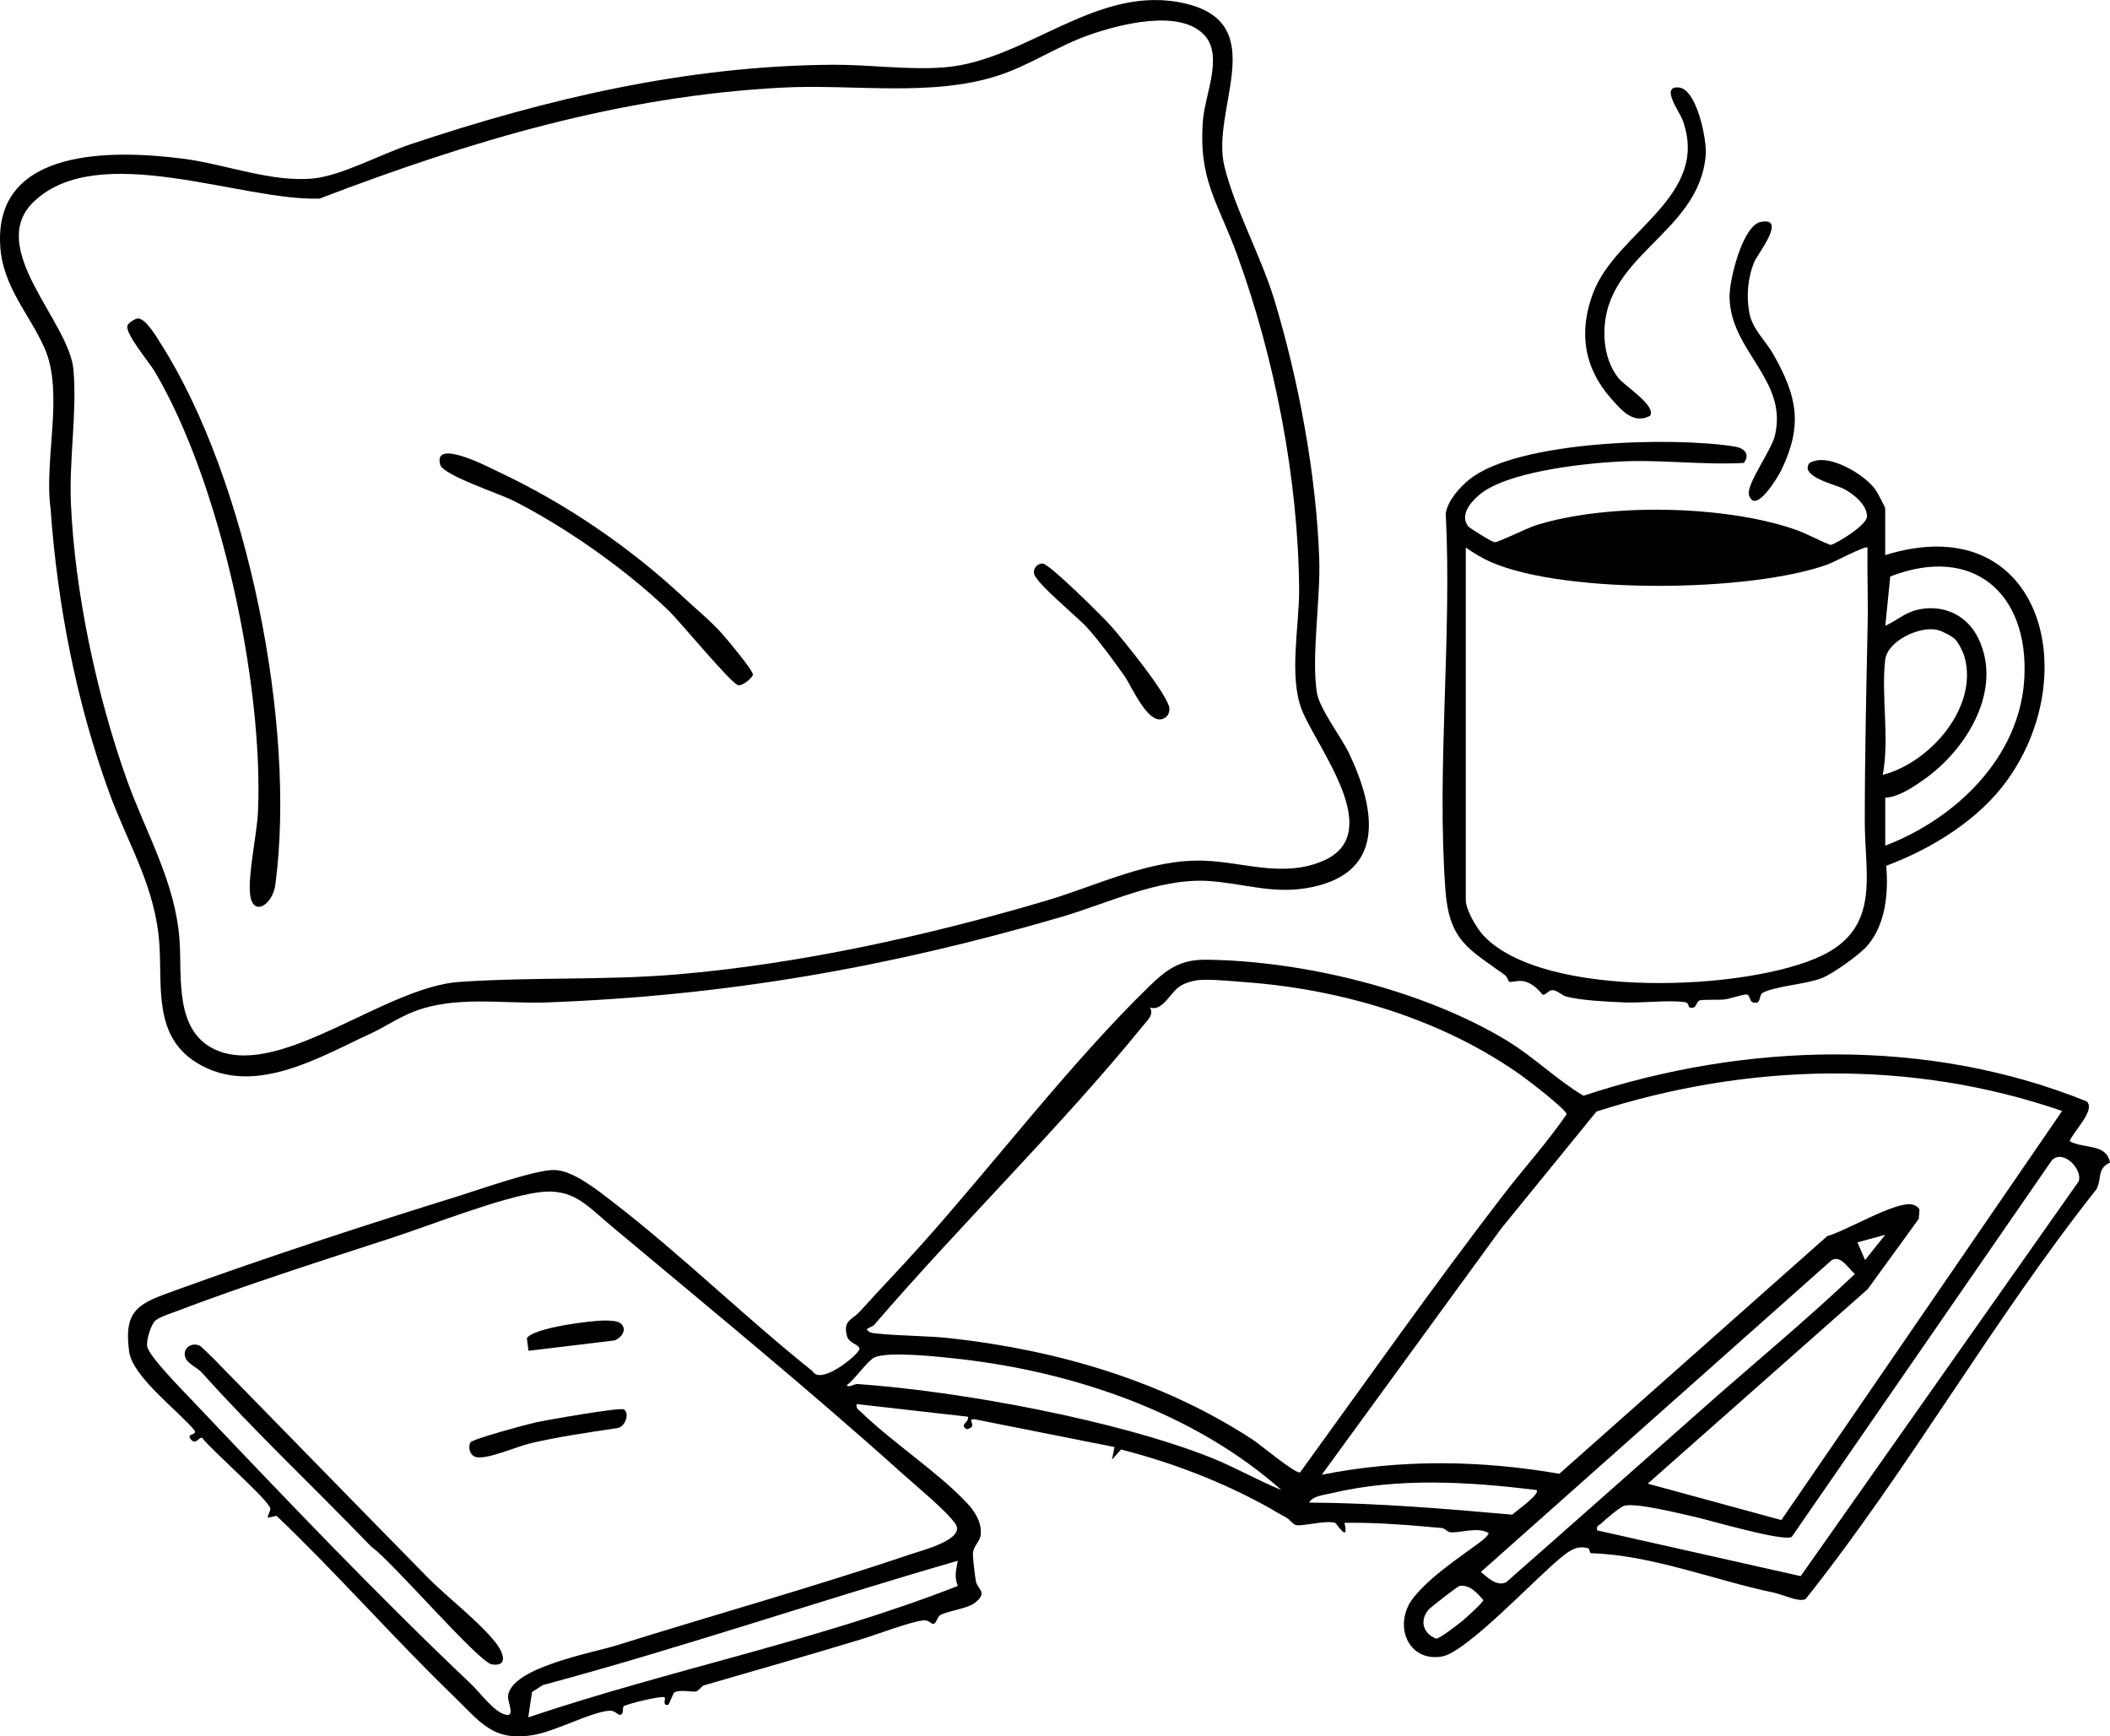 <svg xmlns="http://www.w3.org/2000/svg" id="Layer_2" data-name="Layer 2" viewBox="0 0 835 687.2"><g id="Layer_1-2" data-name="Layer 1"><g id="pDad7O"><g><path d="M825.82,435.93c3.63,3.53-5.61,12.05-6.76,15.73,5.53,3.04,14.58.83,15.94,8.42-5.35,2.6-3.04,6.18-5.4,10.64-41.21,52-73.72,110.11-114.99,162.04-2.33,1.59-9.06-1.72-12.75-2.48-22.8-4.72-48.32-14.92-72.23-15.58-.61-.02-.47-1.81-1.24-2.01-4.39-1.14-7.19.98-10.34,3.48-9.85,7.8-37.67,37.87-47.55,39.44-13.76,2.19-19.36-13.21-10.99-23.51,7.12-8.77,18.44-15.92,27.02-22.4.59-.44,2.86-2.55,2.52-3.01-4.55-2.64-11.64.24-15.33-.32-.91-.14-1.94-1.54-3.2-1.65-12.79-1.12-25.61-2.28-38.47-2.04,1.96,8.49-3.21.1-3.7-.02-4.36-1.06-13,1.56-15.57.87-1.26-.34-2.48-2.34-4-3.11-3.04-1.54-4.03-2.29-6.35-3.59-18.37-10.26-38.37-17.95-58.8-23.18l-3.58,4.02,1-4.99-55.51-11.02c-3.43.05,1.99,2.86-3,3.99-3.05-2.03,1.01-2.46.5-4.97l-43.99-5c-.38,1.67.53,2.03,1.51,2.98,12.47,12.11,30.62,23.97,41.97,36.03,3.13,3.32,6.01,7.67,5.59,12.5-.28,3.22-3.11,4.54-3.11,7.96,0,1.7.86,9.2,1.23,10.82.73,3.18,4.82,4.23-.49,8.41-2.81,2.22-11.08,3.26-13.69,4.82-1.08.65-1.55,3.25-2.58,3.47-.93.19-1.79-1.65-4.2-1.38-5.22.58-18.36,5.62-24.46,7.47-19.84,6.03-41.14,12.13-62.02,18.17-1.39.4-2.17,2.19-3.39,2.48-1.57.36-6.36-.97-8.7.47l-2.18,4.78c-2.65.64-.95-2.4-1.53-2.92-.9-.8-14.44,2.5-16.03,3.43-.96.56.2,2.87-1.45,3.5-1.2.17-1.96-1.84-4.48-1.64-7.26.58-20.82,7.96-29.58,9.54-16.38,2.95-21.33-5.04-32-15.35-23.88-23.09-46.01-48.43-70.03-71.33l-3.38.77c-.42-.41.97-2.6.93-3.57-.13-3.01-23.7-23.52-26.93-28-1.34-.64-2.44,3-4.5.58-2.1-2.47,2.38-1.5,1.5-3.49-6.34-7.72-24.5-21.23-25.91-31.1-2.47-17.33,4.41-19.37,18.38-24.45,35.87-13.04,75.27-25.91,111.77-37.23,8.56-2.65,30.54-10.49,38.1-10.36,7.46.13,17.27,8.15,23.13,12.65,26.94,20.72,52.35,45.69,79.03,66.96,3.18,5.65,17.46-5.91,18.48-8.52.73-1.89-3.94-2.29-4.79-5.19-1.88-6.43,2.09-6.64,4.88-9.73,8.04-8.9,16.45-17.61,24.44-26.54,29.16-32.58,59.55-72.56,90.46-102.54,6.98-6.77,12.26-10.42,22.38-10.31,38.5.43,85.98,12.02,118.96,32.03,10.74,6.51,19.68,15.5,30.27,21.8,63.88-21.17,136.32-23.21,199.19,2.26ZM594.64,473.26c8.33-10.83,17.55-20.97,25.32-32.26.23-1.62-15.06-13.35-17.59-15.15-31.52-22.53-71.32-34.37-109.83-37.17-4.94-.36-14.27-1.33-18.73-.75-2.17.29-4.84,1.11-6.72,2.28-3.99,2.47-7.1,10.38-12.04,8.47,1.66,2.8-.72,4.82-2.49,7-32.83,40.37-72.39,78.84-106.49,118.52-.81.95-3.21,1.51-3.01,1.96.91,1.33,2,1.39,3.45,1.55,9.79,1.05,20.28.87,30.04,1.96,42.01,4.72,83.5,16.81,119.03,39.97,3.32,2.16,16.67,13.43,18.9,13.1,26.53-36.58,52.62-73.65,80.16-109.48ZM816.06,439.68c-59.85-20.63-124.25-19.02-184.27.21l-37.7,46.3-71.03,97.46c31.05-6.22,62.88-5.8,94.02-.39l106.02-94.06c7.55-2.06,26.58-13.64,33.4-12.55,1.35.21,2.37.88,3.11,2.02l-.29,3.71-20.21,27.82-87.04,76.97,52.87,14.41,111.12-161.91ZM632.06,605.66l80.53,18.11,109.98-156.17c1.78-4.71-6.01-12.93-10.54-8.46l-102.96,149.08c-3.27,2.08-33.09-6.78-39-8.06-5.83-1.27-22.55-5.49-27.26-4.25-1.63.43-7.6,5.46-9.07,6.94-.88.88-2.18.87-1.67,2.81ZM241.71,485.02c-9.74-8.16-15.13-15.1-28.91-13.11-15.17,2.2-42.18,12.91-57.95,18.05-28.03,9.13-58.31,18.79-85.75,29.25-2.19.84-6.04,2.02-7.65,3.45-1.7,1.51-3.66,7.8-3.18,10.28.76,3.9,13.87,17.17,17.74,21.25,35.48,37.43,73.31,77.14,110.56,112.44,3.52,3.34,9.25,11.42,13.98,12.06,3.21.43.3-5.22.51-7.43,1.05-11.35,33.51-17.14,42.98-20.1,38.8-12.16,78.31-23.18,116.8-36.2,4.46-1.51,21.32-5.81,17.28-11.83-3.46-5.15-15.79-15.24-21.05-19.97-36.9-33.21-77.32-66.27-115.36-98.14ZM746.06,488.68l-11,3,3.01,6.99,7.99-9.99ZM675.43,556.06c19.55-17.26,39.7-33.89,58.61-51.88-2.58-2.05-5.56-7.74-9.28-5.38l-138.74,123.33c2.68,2.12,6.19,5.83,10.01,4.07,26.53-23.3,52.94-46.77,79.4-70.13ZM507.06,589.66c-34.4-30.54-82.16-46.75-127.63-51.86-7.15-.8-27.7-3.12-33.34-.6-2.75,1.23-7.94,8.95-11.02,10.98.97,1.23,2.82-.54,4.36-.43,40.36,2.83,102.48,14.26,139.9,29.16,9.47,3.77,18.31,8.94,27.73,12.76ZM608.05,589.68c-26.85-3.25-54.6-5.04-81.2,1.29-2.77.66-7.34,1.04-8.8,3.69,26.87.17,53.64,2.4,80.39,4.78.98-1.02,11.4-8.26,9.61-9.76ZM379.05,617.68c-54.91,15.84-109.03,34.37-164.27,49.22l-4.24,2.76-1.49,10c56.14-18.9,114.77-30.38,170-52.01-1.51-3.68-.67-6.29-.01-9.98ZM565.38,636.99c-3.76,4.38-2.17,9.57,3.01,11.54,1.46-.14,8.47-5.52,10.14-6.89,1.29-1.05,8.66-7.68,8.49-8.4-2.37-2.72-5.32-6.19-9.41-5.6-.76.11-11.6,8.61-12.23,9.34Z"></path><path d="M146.49,409.13c-20.32,9.36-46.39,25.3-68.77,11.38-16.84-10.47-13.58-29.59-14.62-46.38-1.43-23.01-12.18-39.39-19.79-60.21-13.09-35.85-20.61-74.6-23.3-112.7-2.65-19.41,5.45-45.97-2.43-63.57C11.42,123.88,1.03,113.46.08,97.16c-2.29-39.16,45.28-37.81,72.36-34.36,16.71,2.13,35.45,9.63,52.02,7.77,10.91-1.22,26.7-9.68,37.65-13.35,54.11-18.14,109.85-31.23,167.41-31.59,14.54-.09,29.7,2.14,44.03,1.04,32.89-2.51,61.04-33.87,96.15-25.12,33.27,8.29,9.4,41.84,14.82,64.18,4.08,16.86,14.58,35.74,19.85,53.15,9.58,31.69,16.54,69.14,17.7,102.23.56,15.85-3.18,38.78-.94,53.01.99,6.33,9.79,17.79,12.82,24.18,10.95,23.11,14.4,48.28-17.48,53.27-13.82,2.16-25.51-2.23-38.85-2.94-19.24-1.02-39.68,9.03-57.77,14.31-68.1,19.85-132.07,31.1-203.23,33.77-17.82.67-36.42-2.87-53.22,3.78-5.63,2.23-11.51,6.16-16.89,8.64ZM476.71,14.02c-9.68-10.77-34.05-4.29-45.91-.11-12.11,4.27-23.04,11.73-35.2,15.8-26.54,8.87-58,3.48-86.11,4.96-64.27,3.38-123.4,21.14-183.01,43.92-30.89,1.07-87.12-23.26-112.94,1.06-19.46,18.33,13.78,47.45,15.51,66.54,1.51,16.71-1.76,35.66-.99,53.06,1.56,35.29,10.19,75.68,21.99,108.94,7.57,21.33,19.39,40.78,21.01,63.99,1.02,14.65-2.31,36.78,15.29,43.71,25.68,10.11,66.14-25.17,95.18-27.26,28.12-2.02,57.56-.58,86.03-2.97,48.64-4.07,100.13-15.48,146.71-29.29,19.95-5.92,40.96-16.53,62.34-15.74,15.71.58,31.19,6.85,46.98.06,25.14-10.81-2.39-44.65-8.37-59.67-5.29-13.27-1-33.52-1.11-47.9-.34-43.61-9.68-91.52-24.58-132.41-7.54-20.7-15.44-29.55-13.44-53.52.82-9.79,8-24.98.64-33.17Z"></path><path d="M746.06,219.67c61.09-18.87,78.98,46.13,48.41,88.91-11.39,15.94-29.91,27.24-48.01,34.06.86,10.69-.16,23.02-7.41,31.53-3.13,3.68-13.65,11.16-18.08,12.92-6.08,2.42-18.19,3.14-23.32,5.76-1.92.98-.37,4.98-4.08,3.8-1.1-.35-1.14-2.89-2.17-3.05-1.44-.23-6.67,1.68-8.97,1.94-1.96.23-8.94,0-9.79.36-1.78.76-.93,3.62-4.08,2.78-.49-.13,0-1.86-1.95-2.1-7.11-.88-16.57.46-24.11.12-6.78-.31-16.45-.72-22.7-2.3-1.62-.41-3.57-2.55-5.45-2.55-1.52,0-2.67,2.05-3.78,1.81-.48-.1-3.02-4.44-7.77-5.36-2.17-.42-4.83.63-5.57.2-.31-.18-.72-1.92-1.8-2.7-14.37-10.32-21.97-13.59-23.43-33.61-3.52-48.11,2.63-100.39.13-148.95.72-5.07,5.58-10.49,9.44-13.56,19.37-15.43,80.65-16.88,104.91-12.96,3.72.6,6.25,2.93,3.61,6.49-16.38.89-33-1.44-49.54-.54-14.21.77-44.94,4.03-55.52,13.48-3.15,2.82-7.34,7.63-4.07,12.09.51.7,9.54,6.35,10.57,6.35,1.58,0,12.86-5.64,16.23-6.7,28.27-8.9,74.76-8.05,102.81,1.73,4.81,1.68,9.13,4.28,13.88,6.06,3.27-1.01,14.42-8.06,14.39-11.32-.04-4.72-5.34-8.84-9.13-10.87-3.19-1.71-17.41-4.78-13.76-10.13,7.07-4.71,22.21,4.51,26.34,10.56.62.9,3.75,6.84,3.75,7.25v18.5ZM580.06,216.67v139.5c0,3.9,4.23,11.08,6.97,14.03,23.62,25.41,104.79,22.09,134.01,7.96,23.25-11.25,16.93-31.96,16.92-52.97,0-25.9.6-52.1,1.13-77.97.21-10.17-.23-20.38-.05-30.54-.82-.84-13.23,5.79-15.78,6.71-30.35,10.95-103.01,11.87-132.71-.72-3.74-1.59-7.2-3.67-10.51-5.99ZM746.06,334.67c27.92-10.66,53.43-35.04,55.05-66.45,1.74-33.62-20.44-52.75-53.07-40.07l-1.97,19.52c4.53-2.04,7.72-5.22,12.88-6.38,9.9-2.24,19.35,1.99,23.85,11.15,10.08,20.56-4.61,44.24-21.41,56.06-4.18,2.94-10.24,7.07-15.33,7.17v19ZM773.72,253.01c-1.29-1.29-5.04-3.2-6.84-3.67-6.89-1.79-19.95,4.16-20.84,11.8-1.66,14.29,1.78,31-.97,45.52,18.72-4.81,38.03-26.86,32.32-46.82-.53-1.87-2.34-5.5-3.67-6.83Z"></path><path d="M652.96,164.58c-6.63,3.46-11.32-2.26-15.42-6.9-10.9-12.34-12.89-26.66-6.98-42,9.29-24.12,46.47-37.87,35.27-68.28-1.12-3.04-9.03-13.63-1.32-12.76,6.97.78,10.97,20.61,10.52,26.52-2.45,32.28-42.79,39.88-39.96,74,.43,5.2,2.19,10.44,5.46,14.54,2.4,3,15.12,10.93,12.43,14.88Z"></path><path d="M696.79,87.84c10.57-2.15-1.25,12.79-2.46,15.6-2.69,6.27-3.33,13.77-2.04,20.49,1.22,6.38,6.49,10.96,9.57,16.43,9.32,16.54,11.68,27.89,3.07,45.68-1.21,2.51-10.2,17.75-12.76,9.97-1.35-4.11,8.76-17.59,10.2-23.53,5.41-22.28-17.8-33.47-17.93-55.15-.04-6.58,5.1-28.02,12.35-29.5Z"></path><path d="M90.71,544.02c26.12,26.69,52.7,53.99,78.63,80.36,7.72,7.85,20.91,17.85,27.23,26.27,2.72,3.62,4.54,9.07-1.97,8.04-5.19-.82-39.72-41.09-47.59-46.5-22.31-23.15-45.82-45.18-67.31-69.17-1.34-1.49-5.28-3.33-6.19-5.39-1.75-3.97,2.44-6.83,5.86-4.87,3.94,3.57,7.62,7.47,11.32,11.26Z"></path><path d="M246.93,557.8c2.36,1.53.54,7.08-2.83,7.41-11.37,1.7-22.85,3.35-34.05,5.95-5.56,1.29-16.81,6.4-21.48,5.53-2.72-.51-3.48-4.06-2.35-5.87.83-1.33,22.21-7.11,25.63-7.85,4.24-.93,33.58-6.13,35.07-5.17Z"></path><path d="M245.8,523.92c2.47,2.37.15,5.4-2.45,6.55l-34.2,4.11-.64-4.9c1.96-4.12,25.95-7.18,31.04-7.07,1.83.04,4.91.02,6.26,1.31Z"></path><path d="M54.56,126.01c3.18,0,7.63,7.72,9.3,10.36,34.17,53.91,53.47,150.91,45.11,213.72-1.07,8.04-8.78,12.88-9.96,4.14-1.03-7.68,2.7-24.1,3.09-33.01,2.18-50.68-14.89-130.32-40.87-174.21-2.06-3.49-12.18-15.47-10.73-18.32.47-.92,3-2.67,4.06-2.67Z"></path><path d="M270.41,236.32c4.85,4.51,10.78,9.4,15.19,14.31,1.95,2.16,12.59,14.88,12.35,16.4-.2,1.25-4.2,4.6-5.89,4.13-2.91-.82-22.81-25.01-27.47-29.51-16.77-16.19-40.68-33-61.48-43.52-5.16-2.61-27.75-10.08-28.89-14.17-3.03-10.81,19.46,1.09,23.2,2.85,26.55,12.48,51.69,29.69,72.99,49.51Z"></path><path d="M461.82,283.42c-6.47,6.24-13.81-11.67-16.94-16.06-4.37-6.13-9.82-13.65-14.84-19.16-3.83-4.2-20.3-17.6-20.84-21.25-.32-2.19,1.38-3.94,3.38-3.93,2.64.02,23.85,21.09,27,24.64,4.52,5.07,22.77,27.48,23.19,32.69.09,1.12-.27,2.19-.95,3.07Z"></path></g></g></g></svg>